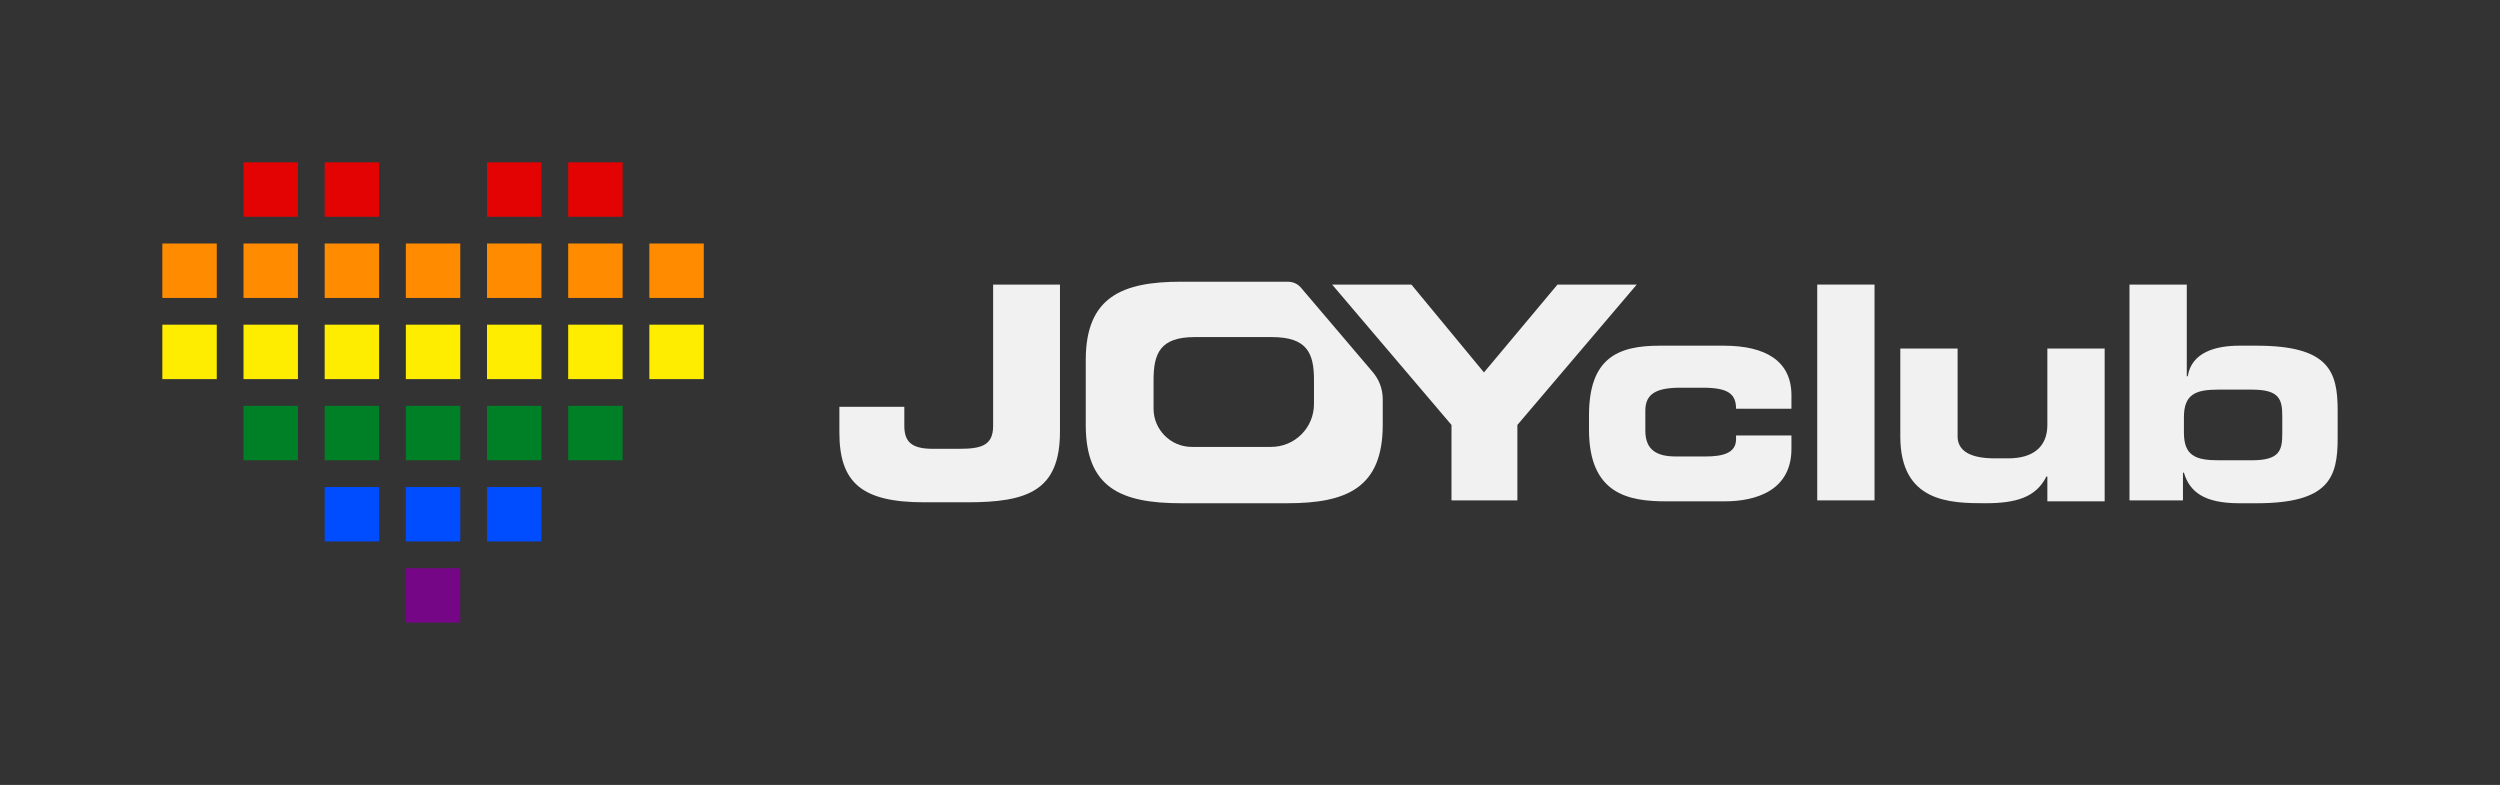 <?xml version="1.0" encoding="utf-8"?>
<!-- Generator: Adobe Illustrator 25.3.0, SVG Export Plug-In . SVG Version: 6.00 Build 0)  -->
<svg version="1.1" id="Ebene_1" xmlns="http://www.w3.org/2000/svg" xmlns:xlink="http://www.w3.org/1999/xlink" x="0px" y="0px"
	 viewBox="0 0 261.8 82.2" style="enable-background:new 0 0 261.8 82.2;" xml:space="preserve">
<rect x="0" y="0" width="261.8" height="82.2" fill="#333333" stroke="none"/>
<style type="text/css">
	.st0{fill:#F1F1F1;}
	.st1{fill:#E40303;}
	.st2{fill:#FF8C00;}
	.st3{fill:#FFED00;}
	.st4{fill:#008026;}
	.st5{fill:#004DFF;}
	.st6{fill:#750787;}
</style>
<g id="Wortmarke">
	<g id="JOYclub">
		<path class="st0" d="M180.5,36.2h-6.7c-4.4,0-7.4,1.3-7.4,7.3v1.5c0,6.8,4.2,7.5,8.1,7.5h6.1c3.4,0,7-1.2,7-5.5v-1.4h-5.8v0.4
			c0,1.5-1.5,1.8-3.2,1.8h-3.1c-1.9,0-3.2-0.6-3.2-2.7v-2.1c0-1.8,1.2-2.4,3.7-2.4h2.3c2.6,0,3.5,0.6,3.5,2.2h5.8v-1.4
			C187.6,37.8,184.9,36.2,180.5,36.2z"/>
		<rect x="190.3" y="29.8" class="st0" width="6" height="22.6"/>
		<path class="st0" d="M214.4,44.5c0,2.3-1.5,3.5-4.1,3.5h-1.4c-2.6,0-3.9-0.8-3.9-2.3v-9.2h-6v9.2c0,6.9,5.2,7,8.9,7
			c3.2,0,5.3-0.6,6.4-2.8h0.1v2.6h6V36.5h-6V44.5z"/>
		<path class="st0" d="M236.3,36.2h-1.8c-2.5,0-5,0.7-5.4,3.2h-0.1v-9.6h-6v22.6h5.6v-2.9h0.1c0.6,2,2.1,3.2,5.8,3.2h1.8
			c7.6,0,8.5-2.7,8.5-6.8V43C244.8,38.9,243.9,36.2,236.3,36.2z M239,45.4c0,1.8-0.3,2.8-3.2,2.8h-3.5c-2.4,0-3.6-0.5-3.6-2.9v-1.6
			c0-2.4,1.2-2.9,3.6-2.9h3.5c2.9,0,3.2,1,3.2,2.8V45.4z"/>
		<path class="st0" d="M104,44.6c0,2.1-1.3,2.4-3.6,2.4h-2.7c-2.2,0-3-0.7-3-2.4v-2h-6.8v2.7c0,5.3,2.4,7.3,8.9,7.3h4.5
			c6.3,0,9.7-1.2,9.7-7.4V29.8H104V44.6z"/>
		<polygon class="st0" points="163.1,29.8 155.4,39 147.8,29.8 139.5,29.8 152,44.5 152,52.4 158.9,52.4 158.9,44.5 171.4,29.8 		
			"/>
		<path class="st0" d="M136.3,30.2c-0.4-0.5-0.9-0.7-1.5-0.7h-11.1c-6.2,0-10,1.6-10,8.2v6.8c0,6.6,3.7,8.2,10,8.2h11.1
			c6.2,0,10-1.6,10-8.2v-2.7c0-1.1-0.4-2.1-1.1-2.9L136.3,30.2z M137.6,42.3c0,2.5-2,4.5-4.5,4.5h-8.3c-2.2,0-4-1.8-4-4v-3
			c0-2.8,0.7-4.5,4.3-4.5h8.1c3.7,0,4.4,1.7,4.4,4.5L137.6,42.3z"/>
	</g>
</g>
<g id="Bildmarke_1_">
	<rect x="25.5" y="17" class="st1" width="5.7" height="5.7"/>
	<rect x="34" y="17" class="st1" width="5.7" height="5.7"/>
	<rect x="51" y="17" class="st1" width="5.7" height="5.7"/>
	<rect x="59.5" y="17" class="st1" width="5.7" height="5.7"/>
	<rect x="17" y="25.5" class="st2" width="5.7" height="5.7"/>
	<rect x="25.5" y="25.5" class="st2" width="5.7" height="5.7"/>
	<rect x="34" y="25.5" class="st2" width="5.7" height="5.7"/>
	<rect x="42.5" y="25.5" class="st2" width="5.7" height="5.7"/>
	<rect x="51" y="25.5" class="st2" width="5.7" height="5.7"/>
	<rect x="59.5" y="25.5" class="st2" width="5.7" height="5.7"/>
	<rect x="68" y="25.5" class="st2" width="5.7" height="5.7"/>
	<rect x="17" y="34" class="st3" width="5.7" height="5.7"/>
	<rect x="25.5" y="34" class="st3" width="5.7" height="5.7"/>
	<rect x="34" y="34" class="st3" width="5.7" height="5.7"/>
	<rect x="42.5" y="34" class="st3" width="5.7" height="5.7"/>
	<rect x="51" y="34" class="st3" width="5.7" height="5.7"/>
	<rect x="59.5" y="34" class="st3" width="5.7" height="5.7"/>
	<rect x="68" y="34" class="st3" width="5.7" height="5.7"/>
	<rect x="25.5" y="42.5" class="st4" width="5.7" height="5.7"/>
	<rect x="34" y="42.5" class="st4" width="5.7" height="5.7"/>
	<rect x="42.5" y="42.5" class="st4" width="5.7" height="5.7"/>
	<rect x="51" y="42.5" class="st4" width="5.7" height="5.7"/>
	<rect x="59.5" y="42.5" class="st4" width="5.7" height="5.7"/>
	<rect x="34" y="51" class="st5" width="5.7" height="5.7"/>
	<rect x="42.5" y="51" class="st5" width="5.7" height="5.7"/>
	<rect x="51" y="51" class="st5" width="5.7" height="5.7"/>
	<rect x="42.5" y="59.5" class="st6" width="5.7" height="5.7"/>
</g>
</svg>
